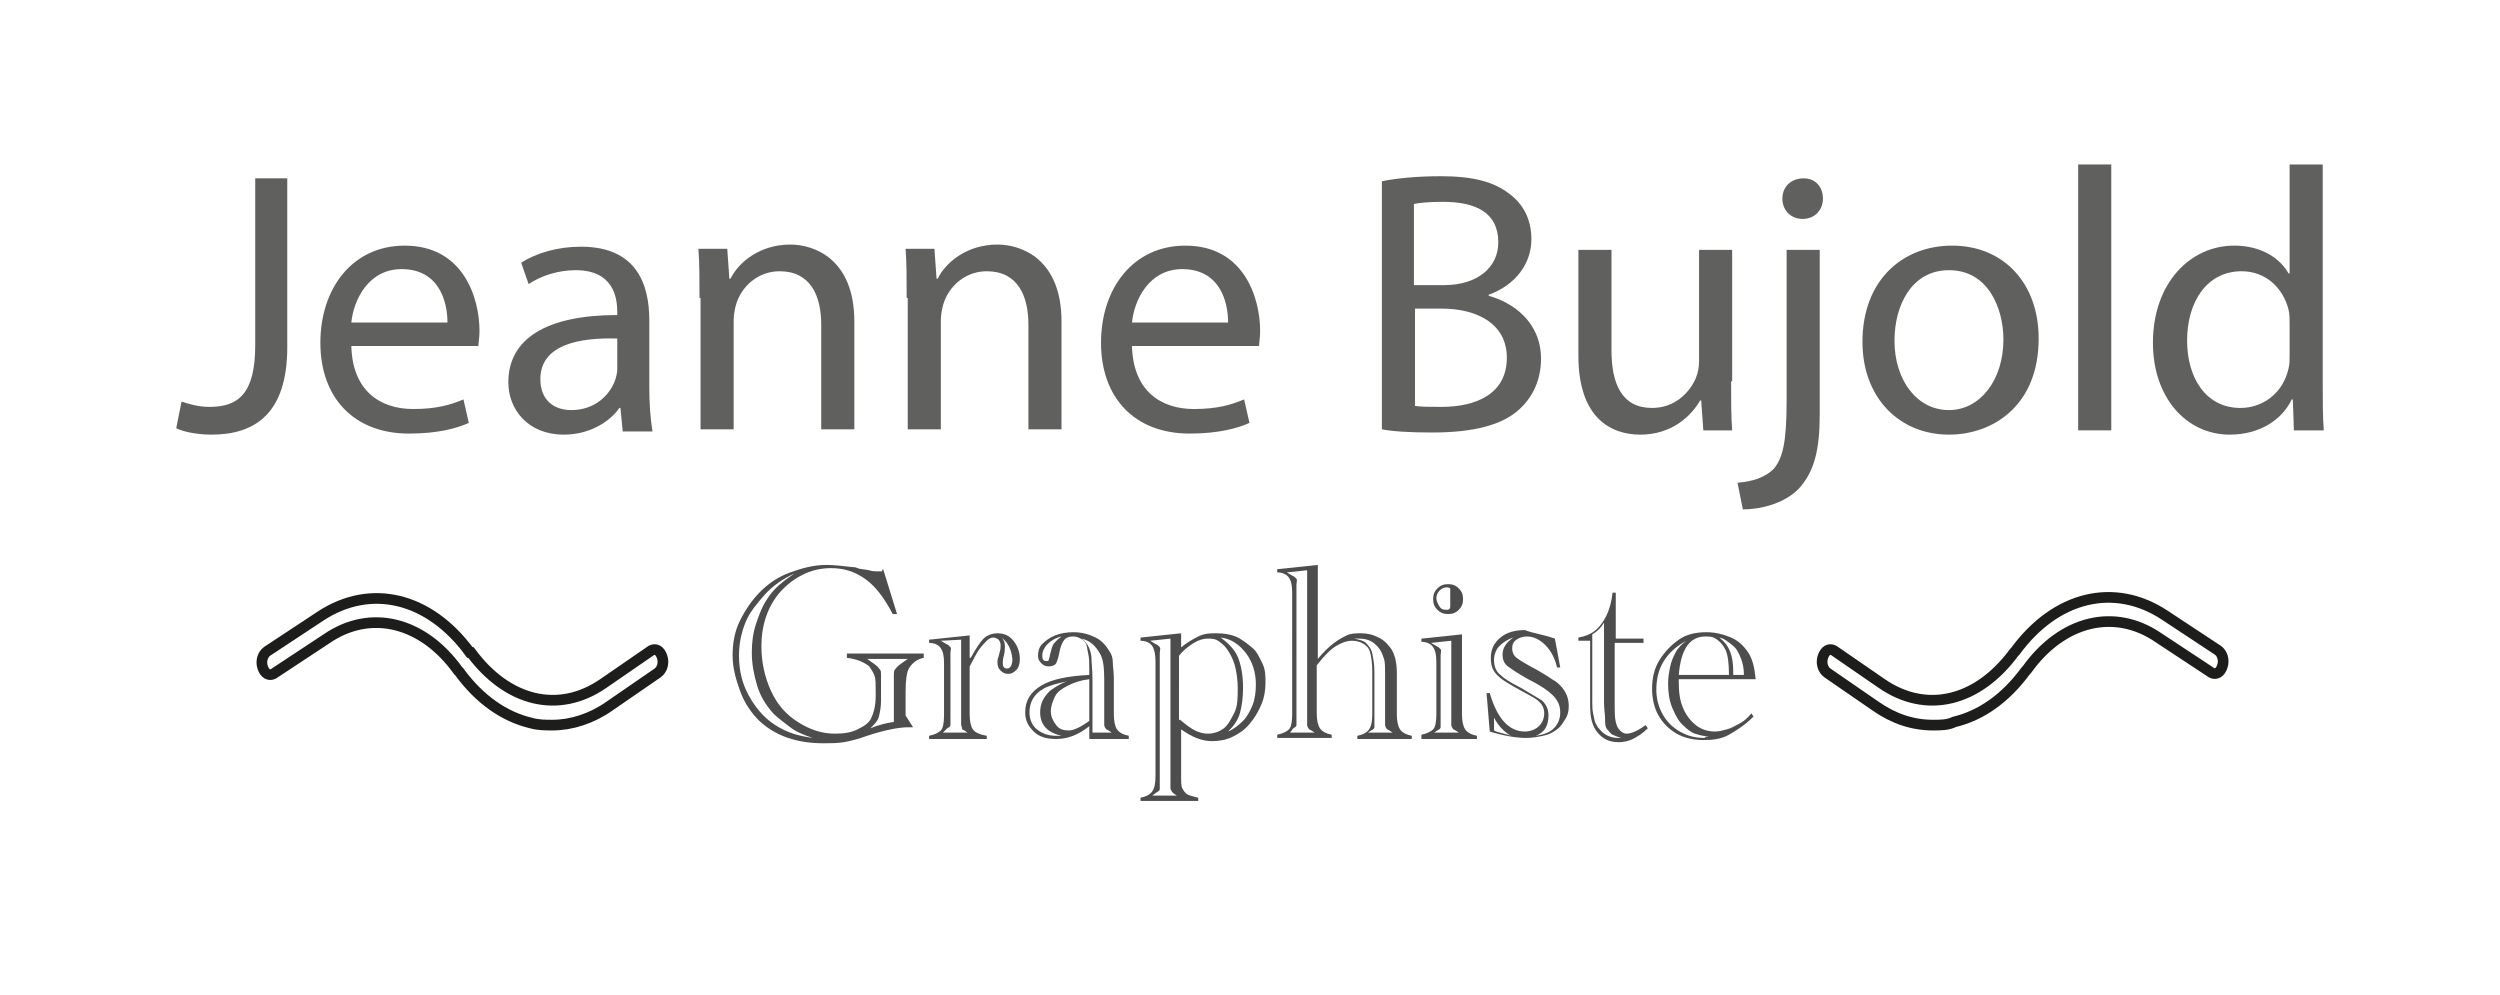 <?xml version="1.0" encoding="utf-8"?>
<!-- Generator: Adobe Illustrator 27.8.1, SVG Export Plug-In . SVG Version: 6.00 Build 0)  -->
<svg version="1.1" id="Calque_1" xmlns="http://www.w3.org/2000/svg" xmlns:xlink="http://www.w3.org/1999/xlink" x="0px" y="0px"
	 viewBox="0 0 234.1 93.2" style="enable-background:new 0 0 234.1 93.2;" xml:space="preserve">
<style type="text/css">
	.st0{opacity:0.7;}
	.st1{enable-background:new    ;}
	.st2{fill:#1D1D1B;}
	.st3{fill:#010101;}
	.st4{fill:none;stroke:#1D1D1B;stroke-miterlimit:10;}
	.st5{display:none;}
	.st6{display:inline;}
</style>
<g class="st0">
	<g class="st1">
		<path class="st2" d="M23.9,16.7h3v15.8c0,6.3-3.1,8.2-7.1,8.2c-1.1,0-2.5-0.2-3.3-0.6l0.5-2.5c0.6,0.2,1.5,0.5,2.6,0.5
			c2.7,0,4.3-1.2,4.3-5.8V16.7z"/>
	</g>
	<g class="st1">
		<path class="st2" d="M32.9,32.4c0.1,4.2,2.7,5.9,5.8,5.9c2.2,0,3.5-0.4,4.7-0.9l0.5,2.2c-1.1,0.5-2.9,1-5.6,1
			c-5.2,0-8.3-3.4-8.3-8.5c0-5.1,3-9.1,7.9-9.1c5.5,0,7,4.9,7,8c0,0.6-0.1,1.1-0.1,1.4H32.9z M41.9,30.2c0-2-0.8-5-4.3-5
			c-3.1,0-4.5,2.9-4.7,5H41.9z"/>
	</g>
	<g class="st1">
		<path class="st2" d="M58.3,40.3l-0.2-2.1H58c-0.9,1.3-2.8,2.5-5.2,2.5c-3.4,0-5.2-2.4-5.2-4.9c0-4.1,3.6-6.3,10.2-6.3v-0.3
			c0-1.4-0.4-3.9-3.9-3.9c-1.6,0-3.2,0.5-4.4,1.3l-0.7-2c1.4-0.9,3.4-1.5,5.6-1.5c5.2,0,6.4,3.5,6.4,6.9v6.3c0,1.5,0.1,2.9,0.3,4.1
			H58.3z M57.8,31.7c-3.4-0.1-7.2,0.5-7.2,3.8c0,2,1.3,2.9,2.9,2.9c2.2,0,3.6-1.4,4.1-2.8c0.1-0.3,0.2-0.7,0.2-1V31.7z"/>
	</g>
	<g class="st1">
		<path class="st2" d="M65.5,27.9c0-1.8,0-3.2-0.1-4.6h2.7l0.2,2.8h0.1c0.8-1.6,2.8-3.2,5.6-3.2c2.3,0,6,1.4,6,7.2v10.1h-3.1v-9.8
			c0-2.7-1-5-3.9-5c-2,0-3.6,1.4-4.1,3.2c-0.1,0.4-0.2,0.9-0.2,1.4v10.2h-3.1V27.9z"/>
	</g>
	<g class="st1">
		<path class="st2" d="M84.9,27.9c0-1.8,0-3.2-0.1-4.6h2.7l0.2,2.8h0.1c0.8-1.6,2.8-3.2,5.6-3.2c2.3,0,6,1.4,6,7.2v10.1h-3.1v-9.8
			c0-2.7-1-5-3.9-5c-2,0-3.6,1.4-4.1,3.2c-0.1,0.4-0.2,0.9-0.2,1.4v10.2h-3.1V27.9z"/>
	</g>
	<g class="st1">
		<path class="st2" d="M106,32.4c0.1,4.2,2.7,5.9,5.8,5.9c2.2,0,3.5-0.4,4.7-0.9l0.5,2.2c-1.1,0.5-2.9,1-5.6,1
			c-5.2,0-8.3-3.4-8.3-8.5c0-5.1,3-9.1,7.9-9.1c5.5,0,7,4.9,7,8c0,0.6-0.1,1.1-0.1,1.4H106z M115,30.2c0-2-0.8-5-4.3-5
			c-3.1,0-4.5,2.9-4.7,5H115z"/>
	</g>
	<g class="st1">
		<path class="st2" d="M129.3,17c1.3-0.3,3.4-0.5,5.6-0.5c3,0,5,0.5,6.5,1.7c1.2,0.9,2,2.3,2,4.2c0,2.3-1.5,4.3-4,5.2v0.1
			c2.2,0.6,4.9,2.4,4.9,5.9c0,2-0.8,3.6-2,4.7c-1.6,1.5-4.3,2.2-8.2,2.2c-2.1,0-3.7-0.1-4.7-0.3V17z M132.4,26.7h2.8
			c3.2,0,5.1-1.7,5.1-4c0-2.8-2.1-3.8-5.2-3.8c-1.4,0-2.2,0.1-2.7,0.2V26.7z M132.4,38c0.6,0.1,1.5,0.1,2.6,0.1
			c3.2,0,6.1-1.2,6.1-4.6c0-3.2-2.8-4.6-6.1-4.6h-2.5V38z"/>
	</g>
	<g class="st1">
		<path class="st2" d="M162.1,35.7c0,1.8,0,3.3,0.1,4.6h-2.7l-0.2-2.8h-0.1c-0.8,1.4-2.6,3.2-5.6,3.2c-2.7,0-5.8-1.5-5.8-7.4v-9.9
			h3.1v9.4c0,3.2,1,5.4,3.8,5.4c2.1,0,3.5-1.4,4.1-2.8c0.2-0.5,0.3-1,0.3-1.6V23.4h3.1V35.7z"/>
	</g>
	<g class="st1">
		<path class="st2" d="M162.7,45.2c1.4-0.1,2.6-0.5,3.4-1.3c0.8-1,1.2-2.3,1.2-6.4V23.4h3.1v15.4c0,3.3-0.5,5.4-2,7
			c-1.4,1.4-3.6,1.9-5.2,1.9L162.7,45.2z M170.7,18.6c0,1-0.7,1.9-1.9,1.9c-1.2,0-1.9-0.9-1.9-1.9c0-1.1,0.8-1.9,2-1.9
			C170,16.7,170.7,17.5,170.7,18.6z"/>
	</g>
	<g class="st1">
		<path class="st2" d="M190.9,31.7c0,6.3-4.3,9-8.4,9c-4.6,0-8.1-3.4-8.1-8.7c0-5.7,3.7-9,8.4-9C187.6,23,190.9,26.5,190.9,31.7z
			 M177.4,31.9c0,3.7,2.1,6.5,5.1,6.5c2.9,0,5.1-2.8,5.1-6.6c0-2.9-1.4-6.5-5.1-6.5C179,25.3,177.4,28.6,177.4,31.9z"/>
	</g>
	<g class="st1">
		<path class="st2" d="M194.6,15.4h3.1v24.9h-3.1V15.4z"/>
		<path class="st2" d="M217.5,15.4v20.5c0,1.5,0,3.2,0.1,4.4h-2.8l-0.1-2.9h-0.1c-0.9,1.9-3,3.3-5.8,3.3c-4.1,0-7.2-3.5-7.2-8.6
			c0-5.6,3.5-9.1,7.6-9.1c2.6,0,4.3,1.2,5.1,2.6h0.1V15.4H217.5z M214.4,30.3c0-0.4,0-0.9-0.1-1.3c-0.5-2-2.1-3.6-4.4-3.6
			c-3.2,0-5.1,2.8-5.1,6.5c0,3.4,1.7,6.3,5,6.3c2.1,0,4-1.4,4.5-3.7c0.1-0.4,0.1-0.8,0.1-1.3V30.3z"/>
	</g>
	<g class="st1">
		<path class="st3" d="M82.7,53.3l1.3,4.2h-0.4c-0.8-1.5-1.6-2.6-2.6-3.3s-2-1-3.2-1c-0.9,0-1.8,0.2-2.6,0.6s-1.5,0.9-2.2,1.7
			c-1.1,1.3-1.7,3-1.7,5c0,1.5,0.3,2.9,0.9,4.2s1.4,2.2,2.5,2.9s2.2,1.1,3.5,1.1c0.8,0,1.5-0.1,2.1-0.4s1.1-0.6,1.3-1.1
			c0.2-0.4,0.4-1.1,0.4-2v-0.4c0-0.7,0-1.2-0.1-1.5s-0.3-0.6-0.5-0.9c-0.5-0.4-1.2-0.7-2.1-0.8v-0.4h7.2v0.4c-0.6,0.1-1.1,0.5-1.4,1
			c-0.2,0.4-0.3,1.1-0.3,2.2V67l0.7,1.1c-0.1,0-0.2,0-0.4,0c-0.6,0-1.2,0.1-1.7,0.2s-1.3,0.3-2.2,0.6c-0.8,0.3-1.6,0.5-2.2,0.6
			s-1.2,0.1-1.9,0.1c-2.5,0-4.5-0.7-6-2.1c-0.8-0.8-1.4-1.7-1.8-2.8s-0.7-2.2-0.7-3.3c0-1.2,0.2-2.3,0.7-3.3s1.1-1.9,1.9-2.7
			s1.7-1.4,2.8-1.8s2.2-0.7,3.4-0.7c0.7,0,1.5,0.1,2.4,0.2c0.1,0,0.3,0,0.5,0.1s0.6,0.1,1.1,0.2c0.3,0.1,0.5,0.1,0.7,0.1
			c0,0,0.1,0,0.2,0s0.2,0,0.3,0C82.6,53.3,82.7,53.3,82.7,53.3z M76.1,69.1c-0.9-0.3-1.6-0.6-2.1-1s-1.1-0.8-1.6-1.3
			c-0.7-0.8-1.2-1.6-1.5-2.6s-0.5-2-0.5-3.1c0-0.9,0.1-1.8,0.4-2.7s0.6-1.7,1.1-2.4c0.5-0.8,1.3-1.5,2.5-2.3c-1.1,0.5-2.1,1.2-2.8,2
			s-1.4,1.6-1.8,2.6s-0.6,2-0.6,3.1c0,1.4,0.3,2.6,0.9,3.7s1.4,2.1,2.5,2.8S74.7,68.9,76.1,69.1z M81.2,61.7l0.7,0.5
			c0.3,0.2,0.4,0.4,0.5,0.5s0.1,0.3,0.1,0.5c0,0.1,0,0.1,0,0.2s0,0.1,0,0.2v0.2v1.8c0,0.6-0.1,1.1-0.2,1.5s-0.4,0.7-0.8,1.1
			c0.7-0.3,1.5-0.5,2.2-0.6v-3.8v-0.2c0-0.1,0-0.3,0-0.4c0-0.2,0-0.4,0.1-0.5s0.2-0.3,0.5-0.5l0.7-0.5H81.2z"/>
		<path class="st3" d="M90.9,61.6c0.5-0.9,0.9-1.5,1.2-1.8s0.8-0.5,1.3-0.5c0.6,0,1.1,0.2,1.5,0.7s0.6,1.1,0.6,1.7
			c0,0.4-0.1,0.8-0.3,1s-0.4,0.4-0.8,0.4c-0.3,0-0.5-0.1-0.7-0.3s-0.3-0.4-0.3-0.8c0-0.1,0-0.3,0.1-0.5l0.1-0.4
			c0.1-0.3,0.1-0.5,0.1-0.7s-0.1-0.4-0.2-0.5s-0.3-0.2-0.5-0.2c-0.2,0-0.4,0.1-0.6,0.3s-0.4,0.4-0.7,0.8s-0.5,0.9-0.9,1.6v4.5
			c0,0.6,0.1,1.1,0.3,1.4s0.7,0.5,1.3,0.6v0.3h-5.4v-0.3c0.5-0.1,0.9-0.3,1.1-0.5s0.3-0.7,0.3-1.4v-4.9c0-0.7-0.1-1.1-0.3-1.4
			s-0.6-0.5-1.1-0.5v-0.3l3.8-0.4V61.6z M88.3,68.6h2.3l-0.3-0.2c0,0,0,0,0,0l-0.2-0.1C90.1,68.1,90,68,90,67.8v-0.2v-0.1v-7.6
			L88.1,60l0.5,0.3c0,0,0,0,0,0l0.2,0.1c0.1,0.1,0.1,0.1,0.2,0.2s0,0.3,0,0.6v6.1c0,0.3,0,0.5,0,0.6s-0.1,0.2-0.3,0.3c0,0,0,0,0,0
			L88.3,68.6z M93.8,59.7c0.2,0.2,0.3,0.5,0.3,0.8c0,0.2,0,0.5-0.1,0.9c-0.1,0.3-0.1,0.6-0.1,0.7c0,0.3,0.1,0.5,0.4,0.5
			c0.3,0,0.5-0.3,0.5-0.9C94.7,60.8,94.4,60.2,93.8,59.7z"/>
		<path class="st3" d="M102,68c-1,0.8-2,1.2-3.1,1.2c-0.9,0-1.6-0.2-2.1-0.7S96,67.5,96,66.7c0-1.1,0.5-1.9,1.5-2.5s2.5-0.9,4.5-1
			v-0.3v-0.2c0-0.6,0-1.1-0.1-1.5s-0.1-0.7-0.2-0.9c-0.1-0.2-0.3-0.4-0.5-0.5s-0.4-0.2-0.7-0.2c-0.4,0-0.7,0.1-0.9,0.4
			s-0.3,0.6-0.4,1.1c-0.1,0.5-0.2,0.8-0.3,1s-0.4,0.3-0.7,0.3c-0.3,0-0.5-0.1-0.7-0.3s-0.3-0.4-0.3-0.7c0-0.4,0.1-0.8,0.4-1.1
			s0.7-0.6,1.2-0.8s1.1-0.3,1.7-0.3c0.8,0,1.5,0.2,2.1,0.5s1,0.8,1.3,1.3c0.2,0.3,0.3,0.6,0.3,1s0.1,0.9,0.1,1.5v3.4
			c0,0.6,0.1,1.1,0.3,1.4s0.6,0.5,1.1,0.6v0.3H102V68z M99.4,68.9c-1.3-0.3-2-1-2-2.2c0-0.8,0.3-1.4,0.9-2c0.3-0.2,0.8-0.6,1.6-0.9
			c-0.9,0.2-1.7,0.4-2.2,0.7c-0.9,0.5-1.3,1.3-1.3,2.2c0,0.6,0.2,1.2,0.7,1.6s1.1,0.6,1.8,0.6C99.1,68.9,99.2,68.9,99.4,68.9z
			 M99.4,59.6c-0.5,0.1-1,0.4-1.3,0.7s-0.5,0.7-0.5,1.1c0,0.1,0,0.3,0.1,0.4s0.2,0.1,0.3,0.1c0.1,0,0.2,0,0.2-0.1s0.1-0.2,0.1-0.4
			c0.1-0.4,0.2-0.8,0.3-1S99,59.9,99.4,59.6z M102,67.5v-3.9c-0.8,0.1-1.4,0.3-2,0.6s-1,0.6-1.2,1s-0.4,0.9-0.4,1.4
			c0,0.5,0.2,0.9,0.5,1.3s0.7,0.5,1.2,0.5C100.5,68.4,101.2,68.1,102,67.5z M102.4,68.6h1.7l-0.3-0.2c0,0,0,0,0,0l-0.2-0.1
			c-0.1-0.1-0.2-0.3-0.2-0.4v-0.2l0-0.1v-4c0-1.1-0.1-1.9-0.4-2.4c-0.4-0.7-0.9-1.2-1.7-1.4c0.5,0.4,0.8,0.9,0.9,1.7
			c0,0.5,0.1,1.2,0.1,2.2V68.6z"/>
		<path class="st3" d="M110.5,60.7c0.6-0.5,1.1-0.8,1.7-1.1s1.1-0.3,1.7-0.3c0.7,0,1.3,0.1,1.8,0.3s1,0.6,1.5,1s0.7,0.9,1,1.5
			s0.3,1.2,0.3,1.8c0,0.7-0.1,1.4-0.4,2.1s-0.6,1.2-1.1,1.8s-1,0.9-1.6,1.2s-1.3,0.4-1.9,0.4c-1,0-1.9-0.4-2.9-1.1v4.5
			c0,0.4,0,0.8,0.1,1s0.3,0.5,0.5,0.6s0.6,0.2,1,0.3V75h-5.4v-0.3c0.5-0.1,0.9-0.3,1.1-0.6s0.3-0.7,0.3-1.4V61.9
			c0-0.6-0.1-1.1-0.3-1.4s-0.6-0.5-1.1-0.5v-0.3l3.8-0.4V60.7z M107.9,74.5h2.3l-0.3-0.2c0,0,0,0,0,0l-0.1-0.1
			c-0.1-0.1-0.2-0.3-0.2-0.4l0-0.2v-0.1V59.8l-1.9,0.2l0.5,0.3c0,0,0,0,0,0l0.2,0.1c0.1,0.1,0.1,0.1,0.2,0.2s0,0.3,0,0.6v12.1
			c0,0.3,0,0.5,0,0.6s-0.1,0.2-0.3,0.3c0,0,0,0,0,0L107.9,74.5z M110.5,67.4L110.5,67.4c0.6,0.5,1,0.8,1.4,1s0.8,0.3,1.2,0.3
			c0.6,0,1.1-0.2,1.5-0.5s0.7-0.9,1-1.5s0.3-1.4,0.3-2.3c0-0.7-0.1-1.3-0.2-1.8s-0.3-1-0.6-1.5s-0.5-0.7-0.9-1s-0.7-0.3-1.1-0.3
			s-0.8,0.1-1.3,0.4s-1,0.7-1.4,1.2V67.4z M114.3,59.7c0.7,0.5,1.3,1.1,1.6,1.8s0.5,1.7,0.5,2.9c0,0.9-0.1,1.7-0.3,2.4
			s-0.6,1.2-1.1,1.7c0.5-0.2,1-0.6,1.4-1s0.7-1,0.9-1.5s0.3-1.2,0.3-1.9c0-1.1-0.3-2.1-0.9-2.9S115.3,59.8,114.3,59.7z"/>
		<path class="st3" d="M123.4,61.7c0.5-0.6,0.9-1,1.4-1.4s0.9-0.6,1.3-0.8s0.9-0.2,1.3-0.2c0.6,0,1.1,0.1,1.7,0.4s0.9,0.7,1.2,1.1
			c0.3,0.5,0.5,1.2,0.5,2.2v3.9c0,0.6,0.1,1.1,0.3,1.4s0.6,0.5,1.1,0.6v0.3h-5.1v-0.3c0.5-0.1,0.9-0.3,1.1-0.6s0.3-0.7,0.3-1.4v-4
			c0-0.9-0.1-1.4-0.2-1.8c-0.1-0.4-0.3-0.6-0.6-0.8S127,60,126.6,60c-0.5,0-1,0.2-1.5,0.5s-1.1,0.9-1.8,1.8v4.5
			c0,0.6,0.1,1.1,0.3,1.4s0.6,0.5,1.1,0.6v0.3h-5.1v-0.3c0.5-0.1,0.9-0.3,1.1-0.5s0.3-0.7,0.3-1.4V55.5c0-0.7-0.1-1.1-0.3-1.4
			s-0.6-0.5-1.1-0.5v-0.3l3.8-0.4V61.7z M120.8,68.6h2.3l-0.3-0.2c0,0,0,0,0,0l-0.2-0.1c-0.1-0.1-0.2-0.3-0.2-0.4v-0.2V53.4
			l-1.9,0.2l0.5,0.3c0,0,0,0,0,0l0.2,0.1c0.1,0.1,0.1,0.1,0.2,0.2s0,0.3,0,0.6v12.5c0,0.3,0,0.5,0,0.6s-0.1,0.2-0.3,0.3c0,0,0,0,0,0
			L120.8,68.6z M128.1,68.6h2.3l-0.3-0.2c0,0,0,0,0,0l-0.2-0.1c-0.1-0.1-0.2-0.3-0.2-0.4v-0.2l0-0.1v-4.5c0-0.6,0-1.1-0.1-1.4
			s-0.2-0.6-0.4-0.9c-0.5-0.7-1.1-1-1.9-1c-0.1,0-0.3,0-0.5,0c0.5,0.1,0.9,0.2,1.1,0.4s0.5,0.5,0.6,1s0.2,1,0.2,1.8v4.5
			c0,0.3,0,0.5,0,0.6s-0.1,0.2-0.3,0.3c0,0,0,0,0,0s0,0,0,0L128.1,68.6z"/>
		<path class="st3" d="M133.1,69.1v-0.3c0.5-0.1,0.9-0.3,1.1-0.5s0.3-0.7,0.3-1.4v-4.9c0-0.7-0.1-1.1-0.3-1.4s-0.6-0.5-1.1-0.5v-0.3
			l3.8-0.4v7.5c0,0.6,0.1,1.1,0.3,1.4s0.6,0.5,1.1,0.6v0.3H133.1z M134.3,68.6h2.3l-0.3-0.2c0,0,0,0,0,0l-0.2-0.1
			c-0.1-0.1-0.2-0.3-0.2-0.4v-0.2v-0.1v-7.6l-1.9,0.2l0.5,0.3c0,0,0,0,0,0l0.2,0.1c0.1,0.1,0.1,0.1,0.2,0.2s0,0.3,0,0.6v6.1
			c0,0.3,0,0.5,0,0.6s-0.1,0.2-0.3,0.3c0,0,0,0,0,0L134.3,68.6z M134.2,56.1c0-0.4,0.1-0.7,0.4-1s0.6-0.4,1-0.4s0.7,0.1,1,0.4
			s0.4,0.6,0.4,1c0,0.4-0.1,0.7-0.4,1s-0.6,0.4-1,0.4s-0.7-0.1-1-0.4S134.2,56.5,134.2,56.1z M135.5,55c-0.3,0-0.5,0.1-0.7,0.3
			s-0.3,0.5-0.3,0.7s0.1,0.5,0.3,0.8s0.4,0.3,0.7,0.3c0.2,0,0.3-0.1,0.3-0.3c0-0.1,0-0.4,0-0.9c0-0.4,0-0.7,0-0.8
			C135.8,55.1,135.7,55,135.5,55z"/>
		<path class="st3" d="M145.6,59.8l0.5,2.7h-0.3c-0.2-0.9-0.6-1.6-1.1-2.1s-1.1-0.8-1.7-0.8c-0.4,0-0.7,0.1-1,0.3s-0.4,0.5-0.4,0.8
			c0,0.3,0.1,0.6,0.3,0.8s0.7,0.5,1.4,0.9c1.2,0.6,2,1.2,2.5,1.5c0.7,0.6,1.1,1.3,1.1,2.2c0,0.5-0.1,0.9-0.3,1.2s-0.4,0.7-0.8,1
			s-0.8,0.5-1.3,0.6s-1,0.2-1.6,0.2c-0.9,0-2.1-0.2-3.4-0.6l-0.3-3.6h0.3c0.7,2.4,1.8,3.6,3.3,3.6c0.5,0,1-0.2,1.3-0.5
			s0.5-0.7,0.5-1.2c0-0.5-0.2-0.9-0.6-1.2c-0.2-0.2-0.8-0.5-1.7-1s-1.6-0.9-1.9-1.2c-0.6-0.5-0.8-1-0.8-1.8c0-0.8,0.3-1.4,0.9-1.9
			s1.4-0.7,2.3-0.7C143.5,59.3,144.5,59.4,145.6,59.8z M139.9,68.4l0.2,0.1c0.3,0.1,0.7,0.2,1.1,0.3l0.3,0.1
			c-0.4-0.2-0.7-0.5-0.9-0.7s-0.5-0.6-0.7-1L139.9,68.4z M143.8,68.9c0.7-0.1,1.3-0.3,1.7-0.7s0.6-0.9,0.6-1.5
			c0-0.6-0.2-1.1-0.7-1.6c-0.4-0.4-1.1-0.9-2.3-1.5c-0.9-0.5-1.5-0.9-1.9-1.2s-0.5-0.7-0.5-1.1c0-0.6,0.3-1.1,1-1.6
			c-0.6,0.2-1,0.5-1.3,0.8s-0.5,0.8-0.5,1.3c0,0.6,0.2,1.1,0.6,1.4c0.3,0.3,0.9,0.7,1.9,1.2c1,0.6,1.7,1,2,1.2
			c0.4,0.4,0.6,0.8,0.6,1.4C145,68,144.6,68.6,143.8,68.9z"/>
		<path class="st3" d="M151.2,59.9v6.2c0,0.6,0,1.1,0.1,1.5s0.2,0.6,0.4,0.8s0.4,0.3,0.6,0.3c0.5,0,1.1-0.3,1.8-0.8l0.2,0.3
			c-0.5,0.5-1,0.8-1.4,1s-0.9,0.3-1.3,0.3c-0.9,0-1.5-0.3-2-0.9s-0.7-1.4-0.7-2.5v-6.1h-1.1v-0.3c0.6-0.1,1.1-0.3,1.5-0.6
			s0.8-0.8,1.1-1.4s0.5-1.3,0.6-2.2h0.3v4.3h2.6v0.4H151.2z M150.2,58.3c-0.3,0.5-0.6,0.8-1.1,1.1v6v0.3c0,0.4,0,0.8,0.1,1.2
			s0.1,0.6,0.2,0.8s0.2,0.4,0.4,0.6c0.4,0.5,1,0.8,1.7,0.8c0.1,0,0.2,0,0.3,0c-0.3-0.1-0.6-0.2-0.8-0.3s-0.3-0.3-0.5-0.5
			s-0.2-0.6-0.2-1s-0.1-0.9-0.1-1.5v-0.3V58.3z"/>
		<path class="st3" d="M157.2,63.6v0.3c0,0.9,0.1,1.7,0.4,2.4s0.7,1.2,1.2,1.6s1.1,0.6,1.8,0.6c0.4,0,0.7-0.1,1.1-0.2
			s0.7-0.3,1.1-0.5s0.8-0.5,1.2-1l0.2,0.3c-0.8,0.8-1.6,1.3-2.3,1.7s-1.5,0.5-2.4,0.5c-0.9,0-1.8-0.2-2.5-0.6s-1.3-1-1.7-1.7
			s-0.6-1.6-0.6-2.5c0-1,0.2-1.9,0.7-2.7s1.1-1.4,1.8-1.9s1.6-0.7,2.6-0.7c0.8,0,1.6,0.2,2.3,0.5s1.2,0.8,1.6,1.4
			c0.4,0.6,0.6,1.4,0.7,2.5H157.2z M160,69c-0.6-0.1-1-0.2-1.3-0.3s-0.7-0.4-1-0.7c-0.5-0.4-0.8-1-1.1-1.7s-0.4-1.5-0.4-2.3
			c0-0.6,0.1-1.1,0.2-1.6s0.3-0.9,0.5-1.3s0.6-0.8,1-1.1c-0.9,0.5-1.6,1.1-2.1,1.9s-0.7,1.7-0.7,2.7c0,0.8,0.2,1.6,0.6,2.3
			s0.9,1.2,1.6,1.6s1.4,0.6,2.3,0.6C159.7,69,159.8,69,160,69z M157.2,63.2h4.7c0-1.1-0.1-1.8-0.3-2.3c-0.2-0.4-0.4-0.7-0.8-1
			s-0.7-0.3-1.1-0.3C158.2,59.6,157.4,60.8,157.2,63.2z M163.3,63.2c0-0.6-0.1-1.1-0.3-1.6s-0.4-0.9-0.8-1.2s-0.7-0.6-1.2-0.7
			c0.5,0.4,0.8,0.8,1,1.3s0.3,1.1,0.3,1.9c0,0.1,0,0.2,0,0.3H163.3z"/>
	</g>
</g>
<path class="st4" d="M181,67.9c-1.9,0-3.7-0.6-5.4-1.8l-4.5-3.1c-0.4-0.3-0.6-0.9-0.4-1.5s0.6-0.8,1-0.6l4.5,3.1
	c4.2,2.9,9,1.7,12.4-2.9l0.1-0.1c3.8-5.2,9.3-6.5,14-3.4l5,3.3c0.4,0.3,0.6,0.9,0.4,1.5c-0.2,0.6-0.6,0.8-1,0.6l-5-3.3
	c-4.1-2.8-9-1.6-12.3,3l-0.1,0.1c-1.9,2.6-4.2,4.2-6.7,4.8C182.4,67.9,181.7,67.9,181,67.9L181,67.9z"/>
<path class="st4" d="M51.7,67.9c1.8,0,3.7-0.6,5.4-1.8l4.5-3.1c0.4-0.3,0.6-0.9,0.4-1.5s-0.6-0.8-1-0.6L56.5,64
	c-4.2,2.9-9,1.7-12.4-2.9H44c-3.8-5.2-9.3-6.5-14-3.4L25,61c-0.4,0.3-0.6,0.9-0.4,1.5s0.6,0.8,1,0.6l5-3.3c4.1-2.8,9-1.6,12.3,3
	l0.1,0.1c1.9,2.6,4.2,4.2,6.7,4.8C50.4,67.9,51.1,67.9,51.7,67.9L51.7,67.9z"/>
<g id="O_x27_s" class="st5">
	<g class="st6">
		<path class="st2" d="M234.1,30.1c0,6.3-4.3,9-8.4,9c-4.6,0-8.1-3.4-8.1-8.7c0-5.7,3.7-9,8.4-9C230.9,21.4,234.1,24.9,234.1,30.1z
			 M220.7,30.3c0,3.7,2.1,6.5,5.1,6.5c2.9,0,5.1-2.8,5.1-6.6c0-2.9-1.4-6.5-5.1-6.5S220.7,27.1,220.7,30.3z"/>
	</g>
	<g class="st6">
		<path class="st2" d="M34.1,8.7c0,6.3-4.3,9-8.4,9c-4.6,0-8.1-3.4-8.1-8.7c0-5.7,3.7-9,8.4-9C30.8,0,34.1,3.5,34.1,8.7z M20.6,8.9
			c0,3.7,2.1,6.5,5.1,6.5c2.9,0,5.1-2.8,5.1-6.6c0-2.9-1.4-6.5-5.1-6.5S20.6,5.7,20.6,8.9z"/>
	</g>
	<g class="st6">
		<path class="st2" d="M16.5,39c0,6.3-4.3,9-8.4,9C3.5,48,0,44.6,0,39.2c0-5.7,3.7-9,8.4-9C13.2,30.2,16.5,33.8,16.5,39z M3.1,39.1
			c0,3.7,2.1,6.5,5.1,6.5c2.9,0,5.1-2.8,5.1-6.6c0-2.9-1.4-6.5-5.1-6.5S3.1,35.9,3.1,39.1z"/>
	</g>
	<g class="st6">
		<path class="st2" d="M117.9,83.7c0,6.3-4.3,9-8.4,9c-4.6,0-8.1-3.4-8.1-8.7c0-5.7,3.7-9,8.4-9C114.6,75,117.9,78.6,117.9,83.7z
			 M104.5,83.9c0,3.7,2.1,6.5,5.1,6.5c2.9,0,5.1-2.8,5.1-6.6c0-2.9-1.4-6.5-5.1-6.5S104.5,80.7,104.5,83.9z"/>
	</g>
</g>
</svg>
